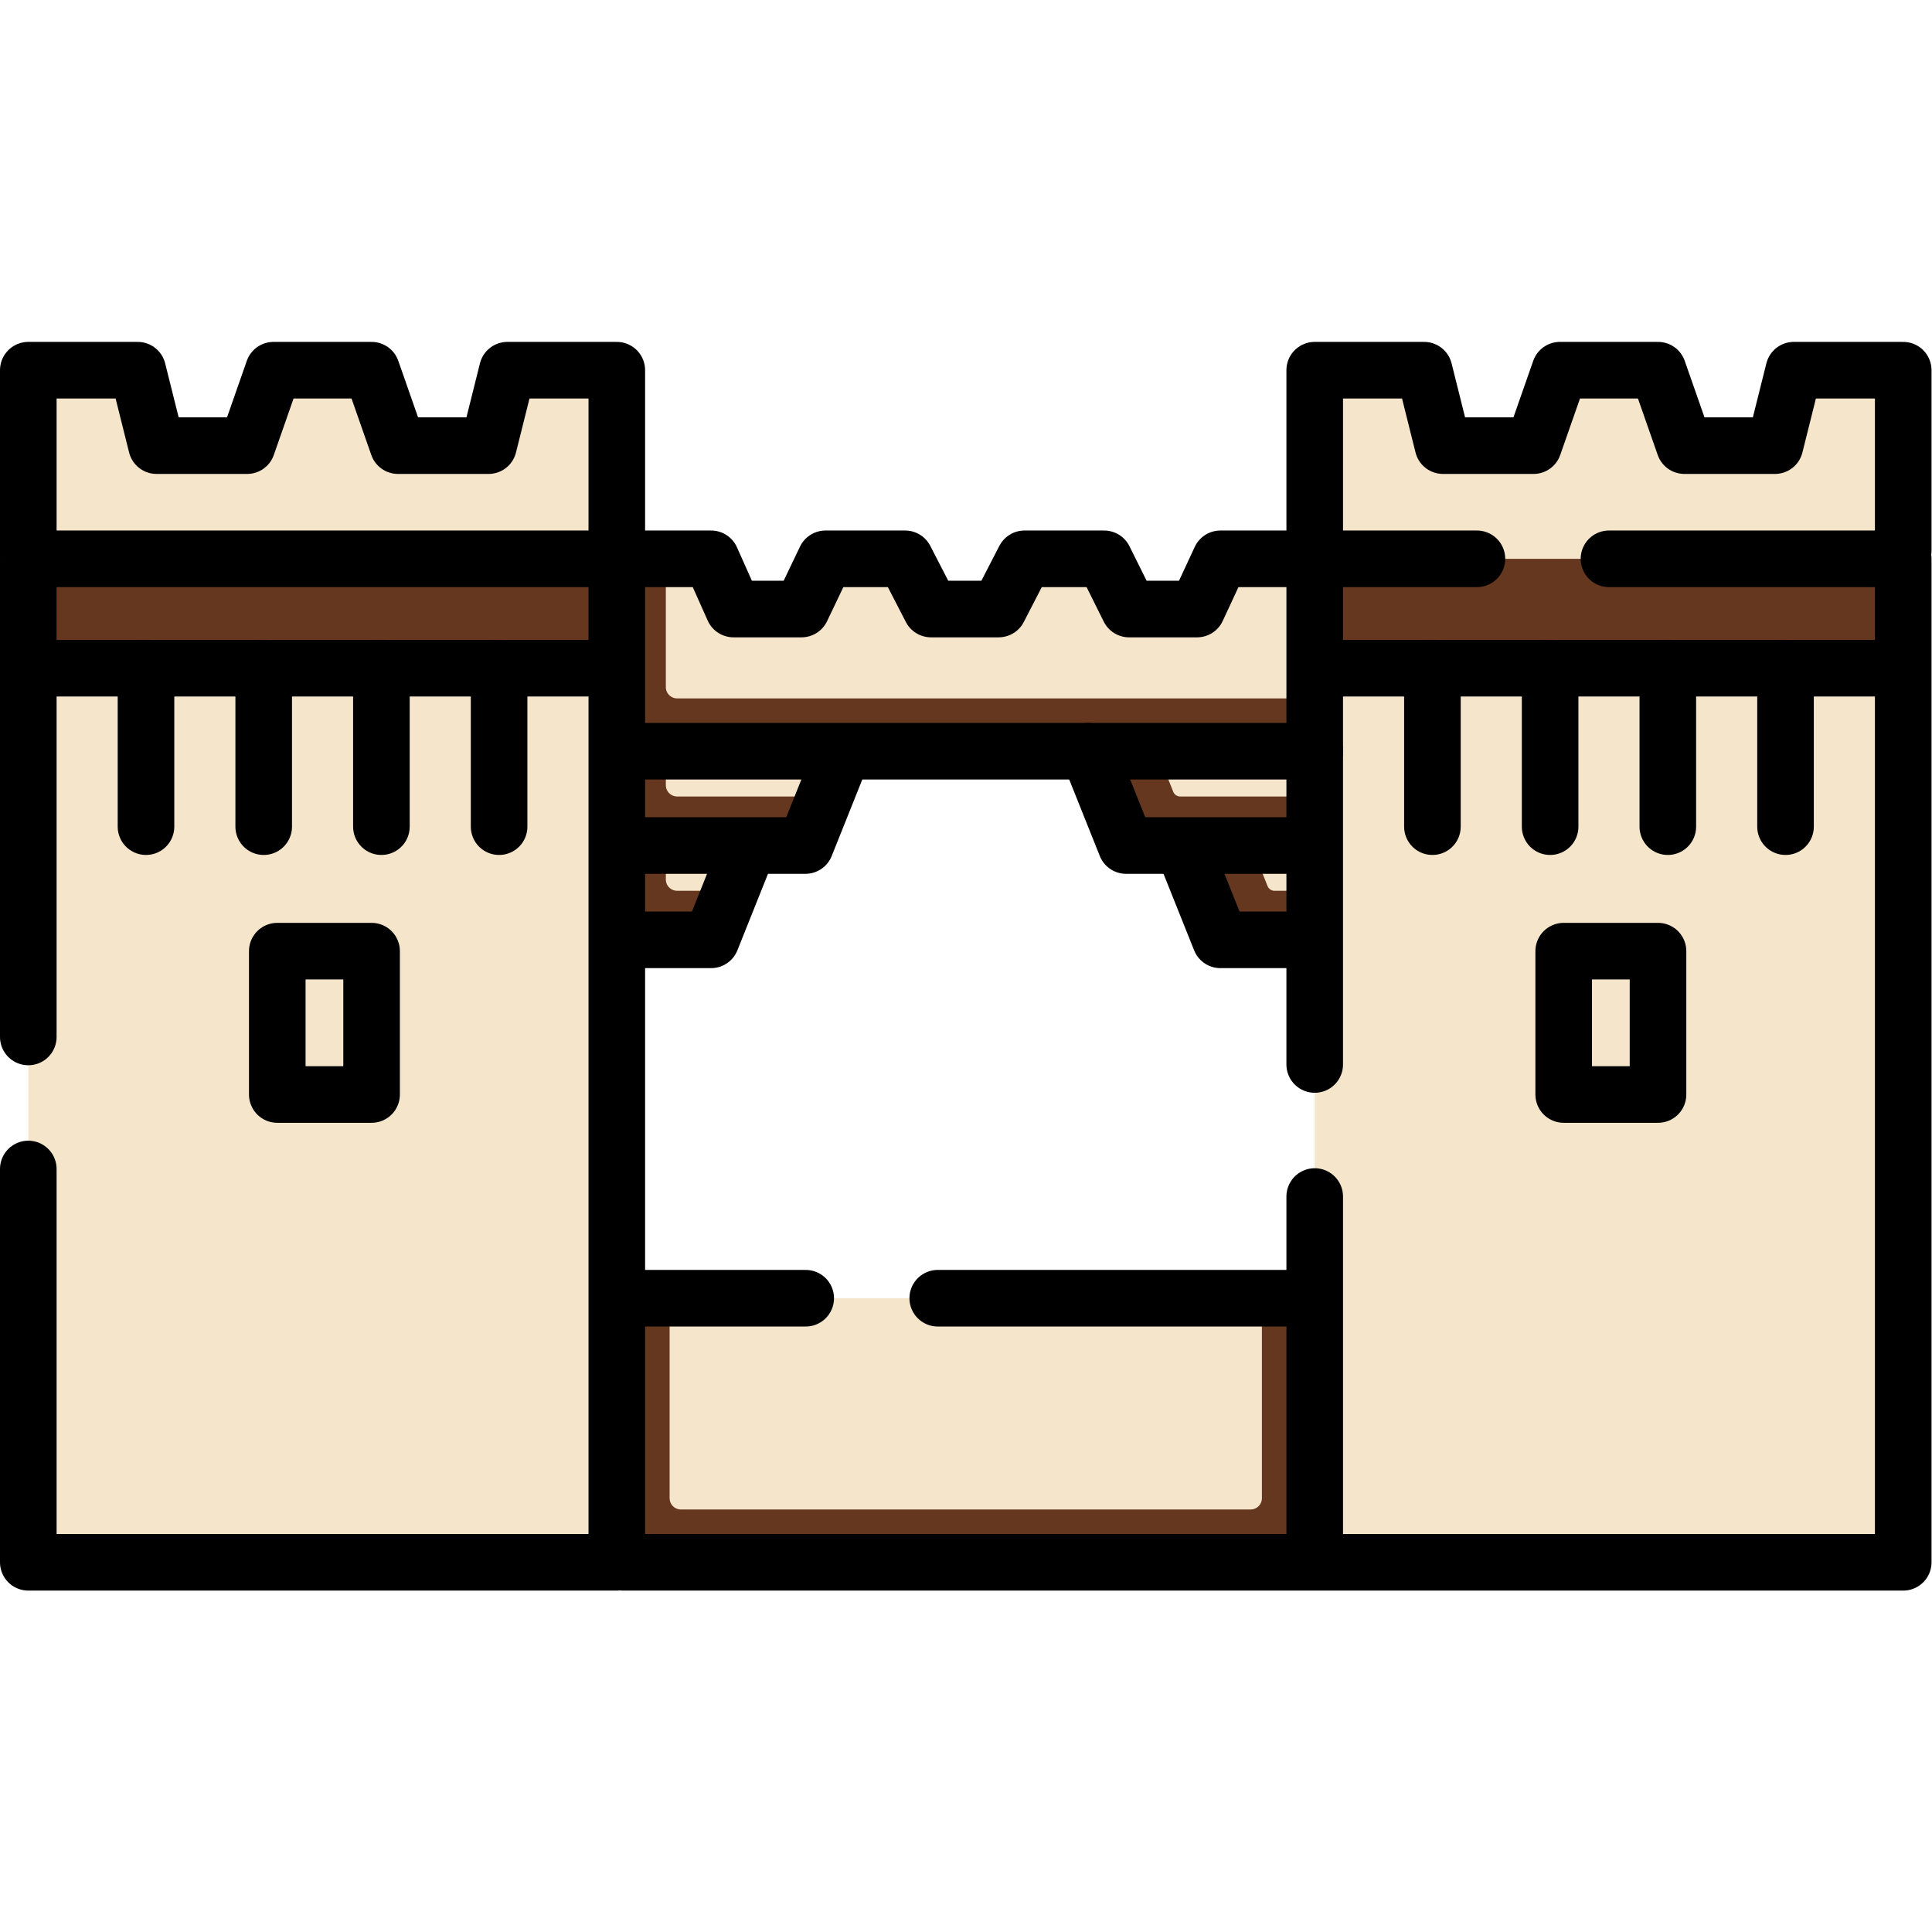 <svg xmlns="http://www.w3.org/2000/svg" xmlns:xlink="http://www.w3.org/1999/xlink" width="512" height="512" x="0" y="0" viewBox="0 0 682.667 682.667" style="enable-background:new 0 0 512 512" xml:space="preserve" class=""><g><defs><clipPath id="a" clipPathUnits="userSpaceOnUse"><path d="M0 512h512V0H0Z" fill="#000000" opacity="1" data-original="#000000" class=""/></clipPath></defs><g clip-path="url(#a)" transform="matrix(1.333 0 0 -1.333 0 682.667)"><path d="m0 0-30.743-3.787v25l22.5 4.915 22.5-4.915-4.8-12-5.743-6.698A4 4 0 0 0 0 0" style="fill-opacity:1;fill-rule:nonzero;stroke:none" transform="translate(184.243 266.787)" fill="#f5e5cb" data-original="#ffd185" class="" opacity="1"/><path d="m0 0 29.67-2.596v25L6.127 28.596l-21.457-6.192L-3.714 2.515A4 4 0 0 1 0 0" style="fill-opacity:1;fill-rule:nonzero;stroke:none" transform="translate(328.83 265.596)" fill="#f5e5cb" data-original="#ffd185" class="" opacity="1"/><path d="m0 0-4.194-10.485A4 4 0 0 0-7.908-13H-40.2v25l12.436 4.915L-17.2 12V3a3 3 0 0 1 3-3z" style="fill-opacity:1;fill-rule:nonzero;stroke:none" transform="translate(193.7 276)" fill="#65371f" data-original="#f0b774" class="" opacity="1"/><path d="M0 0v-13h-32.292a4 4 0 0 0-3.714 2.515L-45 12l10 2.885L-26.8 12l4.297-10.743A2 2 0 0 1-20.646 0Z" style="fill-opacity:1;fill-rule:nonzero;stroke:none" transform="translate(358.5 276)" fill="#65371f" data-original="#f0b774" class="" opacity="1"/><path d="m0 0-48.181-6.191v25l35 4.68 35-4.68-4.799-12L3.714 2.515A4 4 0 0 0 0 0" style="fill-opacity:1;fill-rule:nonzero;stroke:none" transform="translate(201.68 294.191)" fill="#f5e5cb" data-original="#ffd185" class="" opacity="1"/><path d="m0 0 55.032-2.4v25l-32.223 4.68-37.777-4.68L-3.714 2.515A4 4 0 0 1 0 0" style="fill-opacity:1;fill-rule:nonzero;stroke:none" transform="translate(303.468 290.4)" fill="#f5e5cb" data-original="#ffd185" class="" opacity="1"/><path d="m0 0-4.194-10.485A4 4 0 0 0-7.908-13H-65.2v25l11.67 4.681L-42.2 12V3a3 3 0 0 1 3-3z" style="fill-opacity:1;fill-rule:nonzero;stroke:none" transform="translate(218.7 301)" fill="#65371f" data-original="#f0b774" class="" opacity="1"/><path d="M0 0v-13h-57.292a4 4 0 0 0-3.714 2.515L-70 12l9.691 4.681L-51.8 12l4.297-10.743A2 2 0 0 1-45.646 0Z" style="fill-opacity:1;fill-rule:nonzero;stroke:none" transform="translate(358.5 301)" fill="#65371f" data-original="#f0b774" class="" opacity="1"/><path d="m0 0-4.573-9.842a3.001 3.001 0 0 0-2.721-1.735H-21.54a2.998 2.998 0 0 0-2.686 1.664L-29.19.072a3.002 3.002 0 0 1-2.687 1.664h-17.412A3.001 3.001 0 0 1-51.956.11l-5.186-10.062a3 3 0 0 0-2.667-1.625h-14.269a3.001 3.001 0 0 0-2.667 1.625L-81.931.11a3 3 0 0 1-2.667 1.626h-17.38A3 3 0 0 1-104.684.03l-4.732-9.901a2.999 2.999 0 0 0-2.707-1.706h-14.181a3 3 0 0 0-2.739 1.777L-133.4-.041a3 3 0 0 1-2.74 1.777h-33.053v-51l105.372 9.787 99.628-9.787v51H2.721A3 3 0 0 1 0 0" style="fill-opacity:1;fill-rule:nonzero;stroke:none" transform="translate(322.693 362.264)" fill="#f5e5cb" data-original="#ffd185" class="" opacity="1"/><path d="M0 0v-14h-205v51h23V3a3 3 0 0 1 3-3z" style="fill-opacity:1;fill-rule:nonzero;stroke:none" transform="translate(358.5 327)" fill="#65371f" data-original="#f0b774" class="" opacity="1"/><path d="M0 0h-14l-77.841-11.17L-171 0h-14l-6.755-38.064L-185-70H0l8.074 31.936z" style="fill-opacity:1;fill-rule:nonzero;stroke:none" transform="translate(348.5 168)" fill="#65371f" data-original="#f0b774" class="" opacity="1"/><path d="M0 0v53h157V0a3 3 0 0 0-3-3H3a3 3 0 0 0-3 3" style="fill-opacity:1;fill-rule:nonzero;stroke:none" transform="translate(177.5 115)" fill="#f5e5cb" data-original="#ffd185" class="" opacity="1"/><path d="M0 0v-224l-5.691-8.234-138.937-1.341a8 8 0 0 0-8 8L-153.086 0-78 5.915Z" style="fill-opacity:1;fill-rule:nonzero;stroke:none" transform="translate(504.5 335)" fill="#f5e5cb" data-original="#ffe8c2" class="" opacity="1"/><path d="M0 0h-19a3 3 0 0 0-3 3v32a3 3 0 0 0 3 3H0a3 3 0 0 0 3-3V3a3 3 0 0 0-3-3" style="fill-opacity:1;fill-rule:nonzero;stroke:none" transform="translate(436.5 222)" fill="#f5e5cb" data-original="#ffd185" class="" opacity="1"/><path d="m0 0-3.863-15.455a3 3 0 0 0-2.911-2.273h-19.529a3 3 0 0 0-2.832 2.009L-34.729.264a2.998 2.998 0 0 1-2.832 2.008h-21.742A3 3 0 0 1-62.135.264l-5.594-15.983a2.999 2.999 0 0 0-2.832-2.009h-19.528A3 3 0 0 0-93-15.455L-96.863 0a3 3 0 0 1-2.911 2.272h-13.658l-9.052-.553a3 3 0 0 1-3-3l.978-44.511H26.175l3.393 11.064v34a3 3 0 0 1-3 3H2.911A3 3 0 0 1 0 0" style="fill-opacity:1;fill-rule:nonzero;stroke:none" transform="translate(474.932 411.728)" fill="#f5e5cb" data-original="#ffe8c2" class="" opacity="1"/><path d="M0 0v-13l-78-6.489L-156-13v47a3 3 0 0 0 3 3h10V3a3 3 0 0 1 3-3z" style="fill-opacity:1;fill-rule:nonzero;stroke:none" transform="translate(504.5 377)" fill="#f5e5cb" data-original="#ffd185" class="" opacity="1"/><path d="M0 0v-29h-151.266v25.83L-143 0Z" style="fill-opacity:1;fill-rule:nonzero;stroke:none" transform="translate(504.5 364)" fill="#65371f" data-original="#966a5b" class="" opacity="1"/><path d="M0 0v-5a8 8 0 0 0-8-8h-148v237l6.5 4 6.5-4V4a4 4 0 0 1 4-4z" style="fill-opacity:1;fill-rule:nonzero;stroke:none" transform="translate(504.5 111)" fill="#f5e5cb" data-original="#ffd185" class="" opacity="1"/><path d="M361.5 335h-13v29h13z" style="fill-opacity:1;fill-rule:nonzero;stroke:none" fill="#65371f" data-original="#845752" class="" opacity="1"/><path d="M0 0v-224l-2.096-11.362-142.532 1.787a8 8 0 0 0-8 8L-153.086 0-78 5.915Z" style="fill-opacity:1;fill-rule:nonzero;stroke:none" transform="translate(163.5 335)" fill="#f5e5cb" data-original="#ffe8c2" class="" opacity="1"/><path d="M0 0h-19a3 3 0 0 0-3 3v32a3 3 0 0 0 3 3H0a3 3 0 0 0 3-3V3a3 3 0 0 0-3-3" style="fill-opacity:1;fill-rule:nonzero;stroke:none" transform="translate(95.5 222)" fill="#f5e5cb" data-original="#ffd185" class="" opacity="1"/><path d="m0 0-3.863-15.455a3 3 0 0 0-2.911-2.273h-19.529a3 3 0 0 0-2.832 2.009L-34.729.264a2.998 2.998 0 0 1-2.832 2.008h-21.742A3 3 0 0 1-62.135.264l-5.594-15.983a2.999 2.999 0 0 0-2.832-2.009h-19.528A3 3 0 0 0-93-15.455L-96.863 0a3 3 0 0 1-2.911 2.272h-13.658l-9.052-.553a3 3 0 0 1-3-3l.978-44.511H26.175l3.393 11.064v34a3 3 0 0 1-3 3H2.911A3 3 0 0 1 0 0" style="fill-opacity:1;fill-rule:nonzero;stroke:none" transform="translate(133.932 411.728)" fill="#f5e5cb" data-original="#ffe8c2" class="" opacity="1"/><path d="M0 0v-13l-78-6.489L-156-13v47a3 3 0 0 0 3 3h10V3a3 3 0 0 1 3-3z" style="fill-opacity:1;fill-rule:nonzero;stroke:none" transform="translate(163.5 377)" fill="#f5e5cb" data-original="#ffd185" class="" opacity="1"/><path d="M0 0v-29h-151.266v25.83L-143 0Z" style="fill-opacity:1;fill-rule:nonzero;stroke:none" transform="translate(163.5 364)" fill="#65371f" data-original="#966a5b" class="" opacity="1"/><path d="M0 0v-13h-148a8 8 0 0 0-8 8v229l6.5 4 6.5-4V4a4 4 0 0 1 4-4z" style="fill-opacity:1;fill-rule:nonzero;stroke:none" transform="translate(163.5 111)" fill="#f5e5cb" data-original="#ffd185" class="" opacity="1"/><path d="M20.5 335h-13v29h13z" style="fill-opacity:1;fill-rule:nonzero;stroke:none" fill="#65371f" data-original="#845752" class="" opacity="1"/><path d="M0 0h-49.34" style="stroke-width:15;stroke-linecap:round;stroke-linejoin:round;stroke-miterlimit:10;stroke-dasharray:none;stroke-opacity:1" transform="translate(213.574 168)" fill="none" stroke="#000000" stroke-width="15" stroke-linecap="round" stroke-linejoin="round" stroke-miterlimit="10" stroke-dasharray="none" stroke-opacity="" data-original="#000000" class=""/><path d="M0 0h-98.809" style="stroke-width:15;stroke-linecap:round;stroke-linejoin:round;stroke-miterlimit:10;stroke-dasharray:none;stroke-opacity:1" transform="translate(347.383 168)" fill="none" stroke="#000000" stroke-width="15" stroke-linecap="round" stroke-linejoin="round" stroke-miterlimit="10" stroke-dasharray="none" stroke-opacity="" data-original="#000000" class=""/><path d="M0 0h182.213" style="stroke-width:15;stroke-linecap:round;stroke-linejoin:round;stroke-miterlimit:10;stroke-dasharray:none;stroke-opacity:1" transform="translate(165.17 98)" fill="none" stroke="#000000" stroke-width="15" stroke-linecap="round" stroke-linejoin="round" stroke-miterlimit="10" stroke-dasharray="none" stroke-opacity="" data-original="#000000" class=""/><path d="M0 0h-23.457l-6.187-13.313h-18.018L-54.282 0h-21.1l-6.861-13.313h-17.928L-107.032 0h-21.1l-6.363-13.313h-18.019L-158.457 0h-23.585" style="stroke-width:15;stroke-linecap:round;stroke-linejoin:round;stroke-miterlimit:10;stroke-dasharray:none;stroke-opacity:1" transform="translate(346.957 364)" fill="none" stroke="#000000" stroke-width="15" stroke-linecap="round" stroke-linejoin="round" stroke-miterlimit="10" stroke-dasharray="none" stroke-opacity="" data-original="#000000" class=""/><path d="M0 0h183.33" style="stroke-width:15;stroke-linecap:round;stroke-linejoin:round;stroke-miterlimit:10;stroke-dasharray:none;stroke-opacity:1" transform="translate(165.17 313)" fill="none" stroke="#000000" stroke-width="15" stroke-linecap="round" stroke-linejoin="round" stroke-miterlimit="10" stroke-dasharray="none" stroke-opacity="" data-original="#000000" class=""/><path d="M0 0v-104.255h156v266H0V35" style="stroke-width:15;stroke-linecap:round;stroke-linejoin:round;stroke-miterlimit:10;stroke-dasharray:none;stroke-opacity:1" transform="translate(7.5 202.255)" fill="none" stroke="#000000" stroke-width="15" stroke-linecap="round" stroke-linejoin="round" stroke-miterlimit="10" stroke-dasharray="none" stroke-opacity="" data-original="#000000" class=""/><path d="M0 0v-42" style="stroke-width:15;stroke-linecap:round;stroke-linejoin:round;stroke-miterlimit:10;stroke-dasharray:none;stroke-opacity:1" transform="translate(38.7 335)" fill="none" stroke="#000000" stroke-width="15" stroke-linecap="round" stroke-linejoin="round" stroke-miterlimit="10" stroke-dasharray="none" stroke-opacity="" data-original="#000000" class=""/><path d="M0 0v-42" style="stroke-width:15;stroke-linecap:round;stroke-linejoin:round;stroke-miterlimit:10;stroke-dasharray:none;stroke-opacity:1" transform="translate(69.9 335)" fill="none" stroke="#000000" stroke-width="15" stroke-linecap="round" stroke-linejoin="round" stroke-miterlimit="10" stroke-dasharray="none" stroke-opacity="" data-original="#000000" class=""/><path d="M0 0v-42" style="stroke-width:15;stroke-linecap:round;stroke-linejoin:round;stroke-miterlimit:10;stroke-dasharray:none;stroke-opacity:1" transform="translate(101.1 335)" fill="none" stroke="#000000" stroke-width="15" stroke-linecap="round" stroke-linejoin="round" stroke-miterlimit="10" stroke-dasharray="none" stroke-opacity="" data-original="#000000" class=""/><path d="M0 0v-42" style="stroke-width:15;stroke-linecap:round;stroke-linejoin:round;stroke-miterlimit:10;stroke-dasharray:none;stroke-opacity:1" transform="translate(132.3 335)" fill="none" stroke="#000000" stroke-width="15" stroke-linecap="round" stroke-linejoin="round" stroke-miterlimit="10" stroke-dasharray="none" stroke-opacity="" data-original="#000000" class=""/><path d="M0 0h152" style="stroke-width:15;stroke-linecap:round;stroke-linejoin:round;stroke-miterlimit:10;stroke-dasharray:none;stroke-opacity:1" transform="translate(9.5 335)" fill="none" stroke="#000000" stroke-width="15" stroke-linecap="round" stroke-linejoin="round" stroke-miterlimit="10" stroke-dasharray="none" stroke-opacity="" data-original="#000000" class=""/><path d="M98.5 222h-25v38h25z" style="stroke-width:15;stroke-linecap:round;stroke-linejoin:round;stroke-miterlimit:10;stroke-dasharray:none;stroke-opacity:1" fill="none" stroke="#000000" stroke-width="15" stroke-linecap="round" stroke-linejoin="round" stroke-miterlimit="10" stroke-dasharray="none" stroke-opacity="" data-original="#000000" class=""/><path d="M0 0v48.319h-29l-5-20h-24l-7 20h-26l-7-20h-24l-5 20h-29V-.51" style="stroke-width:15;stroke-linecap:round;stroke-linejoin:round;stroke-miterlimit:10;stroke-dasharray:none;stroke-opacity:1" transform="translate(163.5 365.68)" fill="none" stroke="#000000" stroke-width="15" stroke-linecap="round" stroke-linejoin="round" stroke-miterlimit="10" stroke-dasharray="none" stroke-opacity="" data-original="#000000" class=""/><path d="M0 0h-43v-134.042" style="stroke-width:15;stroke-linecap:round;stroke-linejoin:round;stroke-miterlimit:10;stroke-dasharray:none;stroke-opacity:1" transform="translate(391.5 364)" fill="none" stroke="#000000" stroke-width="15" stroke-linecap="round" stroke-linejoin="round" stroke-miterlimit="10" stroke-dasharray="none" stroke-opacity="" data-original="#000000" class=""/><path d="M0 0v-96.958h156v266H78" style="stroke-width:15;stroke-linecap:round;stroke-linejoin:round;stroke-miterlimit:10;stroke-dasharray:none;stroke-opacity:1" transform="translate(348.5 194.958)" fill="none" stroke="#000000" stroke-width="15" stroke-linecap="round" stroke-linejoin="round" stroke-miterlimit="10" stroke-dasharray="none" stroke-opacity="" data-original="#000000" class=""/><path d="M0 0v-42" style="stroke-width:15;stroke-linecap:round;stroke-linejoin:round;stroke-miterlimit:10;stroke-dasharray:none;stroke-opacity:1" transform="translate(379.7 335)" fill="none" stroke="#000000" stroke-width="15" stroke-linecap="round" stroke-linejoin="round" stroke-miterlimit="10" stroke-dasharray="none" stroke-opacity="" data-original="#000000" class=""/><path d="M0 0v-42" style="stroke-width:15;stroke-linecap:round;stroke-linejoin:round;stroke-miterlimit:10;stroke-dasharray:none;stroke-opacity:1" transform="translate(410.9 335)" fill="none" stroke="#000000" stroke-width="15" stroke-linecap="round" stroke-linejoin="round" stroke-miterlimit="10" stroke-dasharray="none" stroke-opacity="" data-original="#000000" class=""/><path d="M0 0v-42" style="stroke-width:15;stroke-linecap:round;stroke-linejoin:round;stroke-miterlimit:10;stroke-dasharray:none;stroke-opacity:1" transform="translate(442.1 335)" fill="none" stroke="#000000" stroke-width="15" stroke-linecap="round" stroke-linejoin="round" stroke-miterlimit="10" stroke-dasharray="none" stroke-opacity="" data-original="#000000" class=""/><path d="M0 0v-42" style="stroke-width:15;stroke-linecap:round;stroke-linejoin:round;stroke-miterlimit:10;stroke-dasharray:none;stroke-opacity:1" transform="translate(473.3 335)" fill="none" stroke="#000000" stroke-width="15" stroke-linecap="round" stroke-linejoin="round" stroke-miterlimit="10" stroke-dasharray="none" stroke-opacity="" data-original="#000000" class=""/><path d="M0 0h152" style="stroke-width:15;stroke-linecap:round;stroke-linejoin:round;stroke-miterlimit:10;stroke-dasharray:none;stroke-opacity:1" transform="translate(350.5 335)" fill="none" stroke="#000000" stroke-width="15" stroke-linecap="round" stroke-linejoin="round" stroke-miterlimit="10" stroke-dasharray="none" stroke-opacity="" data-original="#000000" class=""/><path d="M439.5 222h-25v38h25z" style="stroke-width:15;stroke-linecap:round;stroke-linejoin:round;stroke-miterlimit:10;stroke-dasharray:none;stroke-opacity:1" fill="none" stroke="#000000" stroke-width="15" stroke-linecap="round" stroke-linejoin="round" stroke-miterlimit="10" stroke-dasharray="none" stroke-opacity="" data-original="#000000" class=""/><path d="M0 0v47.809h-29l-5-20h-24l-7 20h-26l-7-20h-24l-5 20h-29V-.766" style="stroke-width:15;stroke-linecap:round;stroke-linejoin:round;stroke-miterlimit:10;stroke-dasharray:none;stroke-opacity:1" transform="translate(504.5 366.191)" fill="none" stroke="#000000" stroke-width="15" stroke-linecap="round" stroke-linejoin="round" stroke-miterlimit="10" stroke-dasharray="none" stroke-opacity="" data-original="#000000" class=""/><path d="m0 0-9.08-22.7h-48.33" style="stroke-width:15;stroke-linecap:round;stroke-linejoin:round;stroke-miterlimit:10;stroke-dasharray:none;stroke-opacity:1" transform="translate(222.58 310.7)" fill="none" stroke="#000000" stroke-width="15" stroke-linecap="round" stroke-linejoin="round" stroke-miterlimit="10" stroke-dasharray="none" stroke-opacity="" data-original="#000000" class=""/><path d="m0 0-9.607-24.02h-23.331" style="stroke-width:15;stroke-linecap:round;stroke-linejoin:round;stroke-miterlimit:10;stroke-dasharray:none;stroke-opacity:1" transform="translate(198.107 287.02)" fill="none" stroke="#000000" stroke-width="15" stroke-linecap="round" stroke-linejoin="round" stroke-miterlimit="10" stroke-dasharray="none" stroke-opacity="" data-original="#000000" class=""/><path d="m0 0 10-25h48.457" style="stroke-width:15;stroke-linecap:round;stroke-linejoin:round;stroke-miterlimit:10;stroke-dasharray:none;stroke-opacity:1" transform="translate(288.5 313)" fill="none" stroke="#000000" stroke-width="15" stroke-linecap="round" stroke-linejoin="round" stroke-miterlimit="10" stroke-dasharray="none" stroke-opacity="" data-original="#000000" class=""/><path d="m0 0 9.545-23.863h23.457" style="stroke-width:15;stroke-linecap:round;stroke-linejoin:round;stroke-miterlimit:10;stroke-dasharray:none;stroke-opacity:1" transform="translate(313.955 286.863)" fill="none" stroke="#000000" stroke-width="15" stroke-linecap="round" stroke-linejoin="round" stroke-miterlimit="10" stroke-dasharray="none" stroke-opacity="" data-original="#000000" class=""/></g></g><script xmlns=""/></svg>